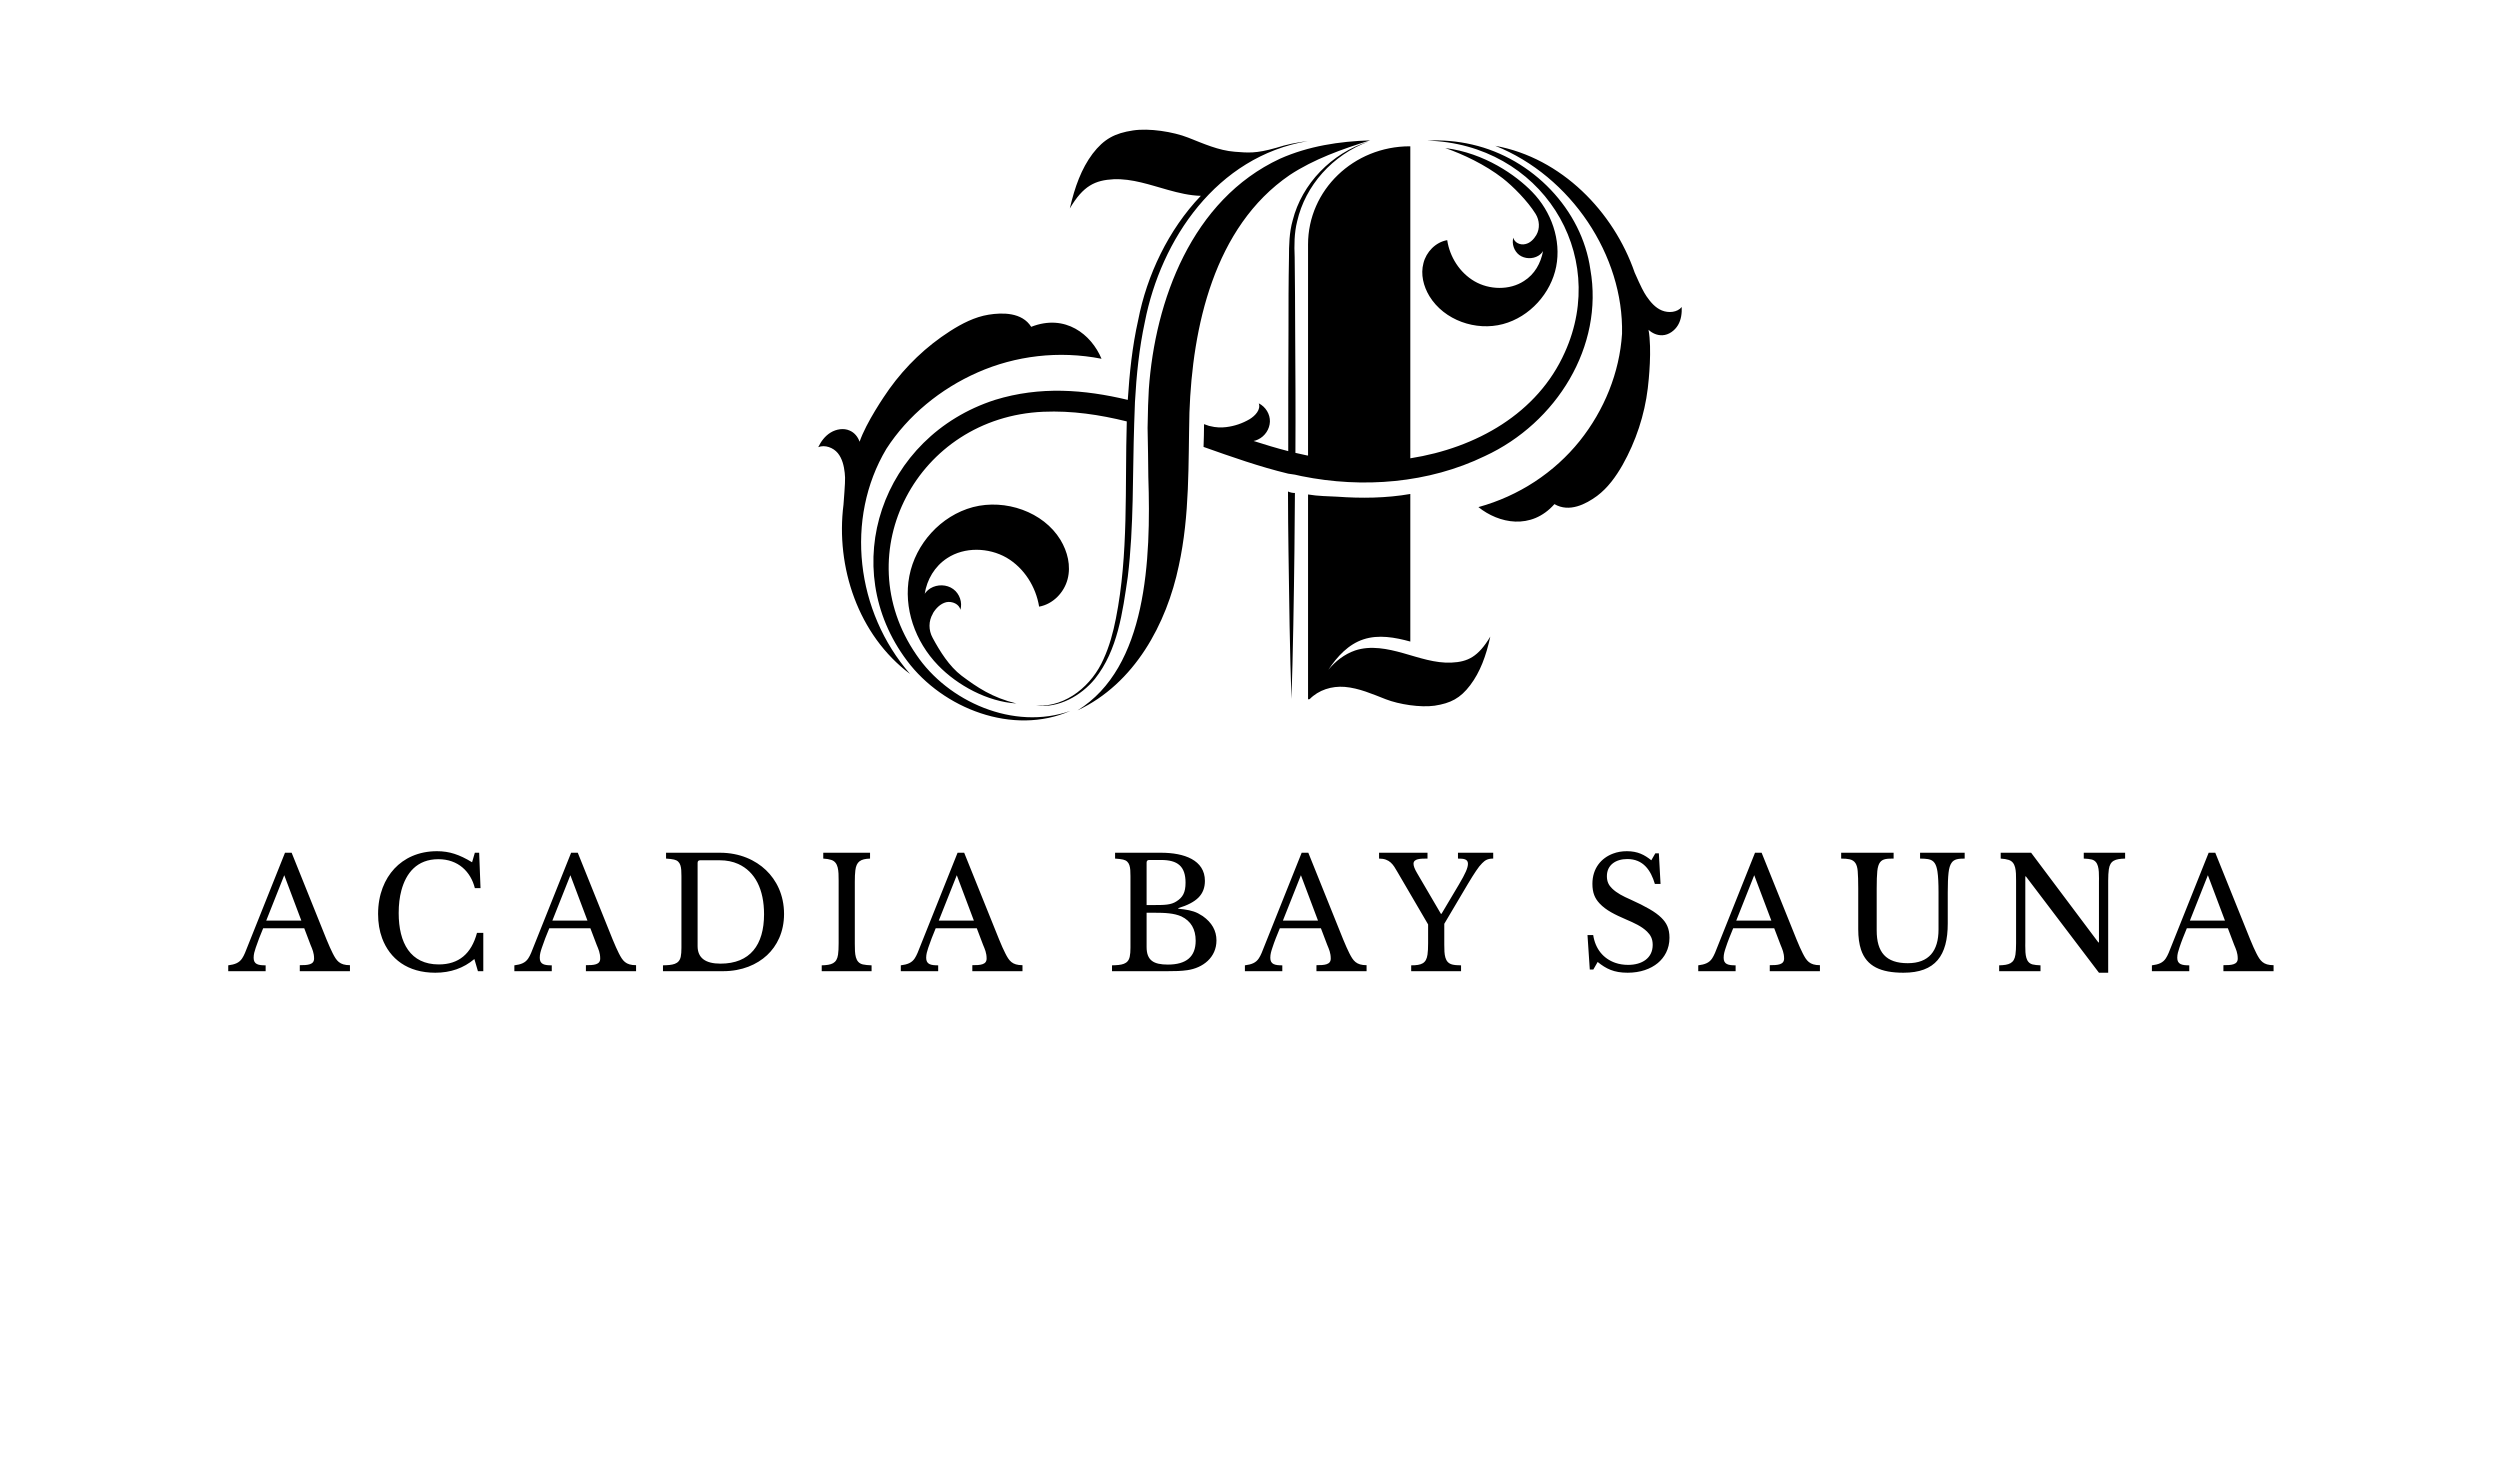 <?xml version='1.0' encoding='utf-8'?>
<ns0:svg xmlns:ns0="http://www.w3.org/2000/svg" version="1.1" width="1280" height="750" viewBox="0 200 1280 750" xml:space="preserve">
<ns0:desc>Created with Fabric.js 5.3.0</ns0:desc>
<ns0:defs>
</ns0:defs>
<ns0:g transform="matrix(1.921 0 0 1.921 640 417.628)" id="logo-logo">
<ns0:g style="" paint-order="stroke">
		<ns0:g transform="matrix(0.66 0 0 0.66 0 0)">
<ns0:path style="stroke: none; stroke-width: 1; stroke-dasharray: none; stroke-linecap: butt; stroke-dashoffset: 0; stroke-linejoin: miter; stroke-miterlimit: 4; fill: currentColor; fill-rule: nonzero; opacity: 1;" paint-order="stroke" transform=" translate(-250.059, -249.869)" d="M 208.9 242 C 209 239.7 209.1 237.4 209.2 235.4 C 211.7 199.7 226.5 158.9 262.2 142.3 C 273.7 137.2 286.1 135.3 298.6 134.9 C 287.3 138.4 275.8 142.5 266.1 148.9 C 235.4 169.9 226.8 210.6 225.6 244.8 C 225.1 265.5 225.8 286.1 221.3 306.7 C 216.4 330.1 203.5 354.3 180.4 365.1 C 208.5 347.8 210.1 304.1 209 270.8 C 209 265.1 208.8 257.9 208.7 251 L 208.9 242 z M 203.6 240.6 C 204.2 229.7 205.3 218.9 207.6 208.2 C 214.1 174.9 236.6 141.4 273.4 135.2 C 269 135.7 264.7 136.6 260.7 137.9 C 252.3 140.3 249.3 139.9 243.9 139.5 C 237.4 139 231.2 136.2 225.1 133.8 C 219 131.4 209.3 129.9 202.8 130.9 C 195.5 132 191.1 134.3 186.5 140.3 C 182 146.3 179.3 153.7 177.3 162.4 C 182.7 153.2 187.5 151 195 150.6 C 202.5 150.3 209.7 152.9 216.9 154.9 C 221.2 156.1 225.7 157.2 230.2 157.3 C 217.1 171 208.4 189.4 204.9 207.5 C 202.5 218.2 201.4 228.9 200.7 239.7 C 183.1 235.5 165.3 234.1 147.1 239.7 C 101.2 254.5 83.2 307.4 111.6 345.1 C 126 364.3 154.3 375.5 177.5 365.3 C 154.6 373.4 128 361.5 115.3 342.6 C 87 301.5 115.6 246.7 166.6 244.5 C 178.2 244 189.4 245.7 200.3 248.4 C 199.5 275 201.1 301.8 195.9 328 C 194.8 333.6 193.3 339.2 190.9 344.4 C 186.4 354.7 176.1 363.8 163.8 363.2 C 172.9 364.2 181.8 359.2 187.4 352.4 C 196.7 340.7 198.6 325.4 200.7 311.2 C 203.2 290.6 202.6 269.8 203.3 249.1 L 203.6 240.6 z M 127.8 303.6 C 134.8 299 144.5 299.3 151.7 303.4 C 158.9 307.6 163.6 315.2 164.9 323.2 C 170.5 322.2 175 317.5 176.4 312.1 C 177.8 306.7 176.4 301 173.5 296.2 C 166.6 284.9 151.3 279.6 138.2 283 C 125.1 286.5 115 297.9 112.5 310.8 C 110 323.7 114.8 337.3 124.1 346.9 C 131.9 355 144.1 361.6 155.7 362.3 C 145.9 359.9 139.9 355.8 133.6 351.1 C 128.6 347.3 124.8 341.2 121.9 335.8 C 120.2 332.7 120.2 329 122 326 C 122 326 122 326 122 325.9 C 123.2 323.9 125 322 127.4 321.4 C 129.8 320.9 132.7 322.2 133.1 324.5 C 134 321.5 132.8 318 130.2 316.1 C 127.6 314.2 123.8 314.1 121 315.8 C 120.1 316.4 119.3 317.1 118.7 318 C 119.6 312.3 122.7 306.9 127.8 303.6 z M 103.2 259.5 C 111.9 246 125.1 235.2 140.1 228.6 C 155.3 221.9 172.8 219.7 190.1 223.1 C 190.1 223.1 190.1 223.1 190.1 223.1 C 190.1 223.1 190.1 223.1 190.1 223.1 C 186 213.3 175.5 204.8 161.7 210.2 C 158 204.3 150.1 204.4 144.5 205.3 C 138.9 206.2 133.7 208.9 129 211.9 C 119.3 218.1 111 226.1 104.4 235.3 C 102.4 238.1 95.1 248.8 92.4 256.6 C 91.7 254.6 90.3 252.9 88.4 252.1 C 86 251 83 251.5 80.7 252.9 C 78.4 254.3 76.8 256.5 75.7 258.8 C 78.4 257.7 81.8 259 83.6 261.2 C 85.4 263.4 86.1 266.4 86.4 269.2 C 86.7 271.6 86.5 273.9 85.9 282 C 82.7 307.1 91.8 334.7 112.8 350.4 C 90.9 325.3 86.4 287.7 103.2 259.5 z M 352.2 209.1 C 363.1 206.2 371.6 196.6 373.7 185.9 C 375.8 175.2 371.8 163.7 364 155.7 C 357.5 149 344.8 140 328.9 138 C 336.1 140.5 345 144.7 352.1 150.2 C 356.2 153.4 362.1 159.3 365.4 164.6 C 367 167.2 367.2 170.5 365.7 173.1 C 365.7 173.1 365.7 173.1 365.7 173.1 C 364.7 174.8 363.2 176.4 361.2 176.8 C 359.2 177.3 356.8 176.2 356.4 174.2 C 355.7 176.7 356.7 179.6 358.8 181.2 C 361 182.8 364.2 182.9 366.5 181.5 C 367.3 181 367.9 180.4 368.4 179.6 C 367.5 184.5 365 189 360.7 191.7 C 354.9 195.5 346.7 195.3 340.7 191.8 C 334.7 188.3 330.7 181.9 329.7 175.2 C 325 176 321.2 180 320.1 184.5 C 318.9 189 320.1 193.8 322.5 197.8 C 328.5 207.6 341.3 212 352.2 209.1 z M 268.2 269.9 C 269.1 270.1 270 270.3 270.9 270.5 C 295.6 275.5 322.2 273.4 344.9 262.4 C 373.9 249 393 218 387.5 187 C 384.1 162.9 364.2 142.2 339.8 136.6 C 333.8 135.2 327.6 134.7 321.6 135 C 367.5 136.3 395.3 180.5 377.2 220.5 C 366.2 245.2 341.4 259.1 314.8 263.3 L 314.8 137.3 L 314.6 137.3 C 291.9 137.3 273.5 155 273.5 176.9 L 273.5 262.2 C 273.3 262.2 273.1 262.1 272.9 262.1 C 271.4 261.8 269.9 261.4 268.4 261.1 C 268.5 244.5 268.4 227.7 268.3 211.9 C 268.3 202 268.2 192 268.1 182.1 C 267.9 177.2 267.9 172.4 269.1 167.6 C 272.4 153.1 283.4 140.8 297.9 135.4 C 283 140 271 152.5 267.3 167.2 C 265.9 172.1 265.8 177.3 265.8 182.2 C 265.6 192.1 265.6 202 265.6 212 C 265.5 227.6 265.5 244 265.5 260.4 C 260.8 259.2 256.2 257.8 251.5 256.3 C 252.1 256.2 252.7 256 253.3 255.7 C 256.1 254.4 258 251.5 258.1 248.5 C 258.2 245.5 256.4 242.5 253.6 241.1 C 254.5 243.6 252.2 246.1 249.9 247.5 C 247 249.2 243.8 250.3 240.4 250.7 C 238.6 250.9 236.6 251 233.5 250.2 C 232.8 250 232.2 249.7 231.5 249.5 C 231.5 252.6 231.4 255.7 231.3 258.7 C 242.6 262.7 253.9 266.7 265.5 269.5 L 268.2 269.9 z M 424.4 202.2 C 422.6 204.4 419.1 204.7 416.4 203.6 C 413.7 202.5 411.8 200.2 410.2 197.9 C 409 196.1 408 194.2 405.4 188.3 C 396.9 163.7 375.9 142 349.1 137.1 C 379.8 149.4 401 181.5 400.3 213 C 399.3 228.7 393.1 243.9 383.2 256.3 C 373 269 358.7 278.5 342.3 283 L 342.3 283 C 350.5 289.6 363.6 292.4 373 281.8 C 379 285.3 385.7 281.8 390.2 278.5 C 394.6 275.2 397.8 270.7 400.5 266 C 405.9 256.4 409.4 245.8 410.7 235 C 411.1 231.7 412.4 219.3 411 211.4 C 412.5 212.8 414.5 213.7 416.6 213.6 C 419.2 213.5 421.6 211.7 422.9 209.5 C 424.2 207.3 424.5 204.7 424.4 202.2 z M 331.4 345.8 C 324.8 346.1 318.4 343.8 312 342 C 305.6 340.2 298.8 338.8 292.5 340.9 C 288.2 342.4 284.6 345.2 281.7 348.7 C 285.3 343.3 289.8 338.4 295.9 336.4 C 302 334.4 308.6 335.6 314.8 337.3 C 314.8 330.8 314.8 326.1 314.8 321.1 L 314.8 277.7 C 305.1 279.4 295 279.5 285.3 278.8 C 281.8 278.6 277.5 278.6 273.5 277.9 L 273.5 360.6 L 273.7 360.6 C 273.8 360.6 273.9 360.6 274 360.6 C 274.1 360.5 274.1 360.5 274.2 360.4 C 274.2 360.5 274.1 360.6 274.1 360.6 C 277.8 356.8 283.1 355.2 288.3 355.6 C 294.1 356.1 299.5 358.5 304.9 360.6 C 310.3 362.7 318.9 364 324.6 363.2 C 331.1 362.2 335 360.2 339 354.9 C 343 349.6 345.4 343.1 347.1 335.3 C 342.2 343.5 338 345.5 331.4 345.8 z M 265.4 276.7 C 265.4 285 265.5 293.1 265.6 301 C 265.8 318.3 266.2 343.5 266.8 360.5 C 267.4 343.3 267.8 318.3 268 300.9 C 268.1 293.2 268.1 285.3 268.2 277.3 C 267.2 277.3 266.3 277.1 265.4 276.7 z" stroke-linecap="round" />
</ns0:g>
</ns0:g>
</ns0:g>
<ns0:g transform="matrix(1.921 0 0 1.921 640.463 718.15)" id="text-logo">
<ns0:g style="" paint-order="stroke">
		<ns0:g transform="matrix(1 0 0 1 -5.684342e-14 -26.666)" id="text-logo-path-0">
<ns0:path style="stroke: none; stroke-width: 0; stroke-dasharray: none; stroke-linecap: butt; stroke-dashoffset: 0; stroke-linejoin: miter; stroke-miterlimit: 4; fill: currentColor; fill-rule: nonzero; opacity: 1;" paint-order="stroke" transform=" translate(-272.32, 15.785)" d="M 18.82 -1.6 L 18.82 0 L 32.19 0 L 32.19 -1.6 C 29.4 -1.6 28.61 -2.78 27.59 -4.78 C 27.13 -5.69 26.58 -6.92 25.95 -8.45 L 16.65 -31.57 L 14.88 -31.57 L 4.22 -4.88 C 3.98 -4.3 3.72 -3.82 3.46 -3.42 C 2.68 -2.22 1.52 -1.79 -0.25 -1.56 L -0.25 0 L 9.72 0 L 9.72 -1.56 C 7.76 -1.56 6.52 -1.81 6.52 -3.57 C 6.52 -4.53 6.76 -5.29 7.07 -6.23 C 7.64 -7.96 8.29 -9.58 9.06 -11.44 L 20.01 -11.44 L 21.69 -7.01 C 22.17 -5.85 22.63 -4.88 22.63 -3.36 C 22.63 -1.7 20.94 -1.6 18.82 -1.6 Z M 9.88 -13.49 L 14.68 -25.58 L 19.23 -13.49 Z M 45.18 -15.5 C 45.18 -17.74 45.42 -19.75 45.9 -21.53 C 47.14 -26.15 50.05 -29.85 55.76 -29.85 C 61.02 -29.85 64.38 -26.54 65.48 -22.14 L 66.99 -22.14 L 66.63 -31.57 L 65.48 -31.57 L 64.74 -29.03 C 63.04 -30.07 61.47 -30.82 60.02 -31.28 C 58.58 -31.75 57.03 -31.98 55.39 -31.98 C 50.37 -31.98 46.59 -30.06 44.05 -27.35 C 41.46 -24.57 39.69 -20.48 39.69 -15.25 C 39.69 -12.87 40.05 -10.71 40.77 -8.77 C 42.82 -3.3 47.52 0.41 54.94 0.41 C 59.01 0.41 62.48 -0.81 65.35 -3.24 L 66.3 0 L 67.73 0 L 67.73 -10.21 L 66.05 -10.21 C 64.55 -4.61 61.16 -1.8 55.88 -1.8 C 48.31 -1.8 45.18 -7.51 45.18 -15.5 Z M 95.08 -1.6 L 95.08 0 L 108.45 0 L 108.45 -1.6 C 105.66 -1.6 104.87 -2.78 103.85 -4.78 C 103.39 -5.69 102.84 -6.92 102.21 -8.45 L 92.91 -31.57 L 91.14 -31.57 L 80.48 -4.88 C 80.24 -4.3 79.98 -3.82 79.72 -3.42 C 78.94 -2.22 77.78 -1.79 76.01 -1.56 L 76.01 0 L 85.98 0 L 85.98 -1.56 C 84.02 -1.56 82.78 -1.81 82.78 -3.57 C 82.78 -4.53 83.02 -5.29 83.33 -6.23 C 83.9 -7.96 84.55 -9.58 85.32 -11.44 L 96.27 -11.44 L 97.95 -7.01 C 98.43 -5.85 98.89 -4.88 98.89 -3.36 C 98.89 -1.7 97.2 -1.6 95.08 -1.6 Z M 86.14 -13.49 L 90.94 -25.58 L 95.49 -13.49 Z M 115.62 0 L 131.65 0 C 136.68 0 140.67 -1.76 143.36 -4.26 C 145.98 -6.71 147.89 -10.4 147.89 -15.25 C 147.89 -20.38 145.82 -24.31 143.07 -26.94 C 140.27 -29.61 136.09 -31.57 130.83 -31.57 L 116.44 -31.57 L 116.44 -30.01 C 117.31 -29.96 118.03 -29.87 118.57 -29.75 C 120.42 -29.33 120.54 -27.68 120.54 -25.34 L 120.54 -6.23 C 120.54 -5.25 120.48 -4.46 120.36 -3.87 C 119.92 -1.8 118.16 -1.62 115.62 -1.56 Z M 130.95 -2.01 C 126.88 -2.01 124.85 -3.57 124.85 -6.68 L 124.85 -28.86 C 124.85 -29.33 125.08 -29.56 125.54 -29.56 L 130.75 -29.56 C 132.58 -29.56 134.22 -29.23 135.67 -28.58 C 140.2 -26.53 142.56 -21.79 142.56 -15.17 C 142.56 -7.01 138.85 -2.01 130.95 -2.01 Z M 166.75 -7.75 L 166.75 -23.82 C 166.75 -25.05 166.79 -26.06 166.89 -26.86 C 167.17 -29.2 168.26 -29.93 170.81 -30.01 L 170.81 -31.57 L 158.34 -31.57 L 158.34 -30.01 C 159.22 -29.96 159.93 -29.84 160.47 -29.66 C 162.41 -29.03 162.44 -26.79 162.44 -24.11 L 162.44 -7.46 C 162.44 -6.18 162.39 -5.16 162.28 -4.41 C 161.94 -2.07 160.57 -1.63 157.93 -1.56 L 157.93 0 L 171.22 0 L 171.22 -1.56 C 170.26 -1.59 169.49 -1.67 168.9 -1.8 C 166.8 -2.29 166.75 -4.57 166.75 -7.28 C 166.75 -7.43 166.75 -7.59 166.75 -7.75 Z M 198.07 -1.6 L 198.07 0 L 211.44 0 L 211.44 -1.6 C 208.65 -1.6 207.86 -2.78 206.85 -4.78 C 206.38 -5.69 205.83 -6.92 205.21 -8.45 L 195.9 -31.57 L 194.14 -31.57 L 183.48 -4.88 C 183.23 -4.3 182.98 -3.82 182.72 -3.42 C 181.93 -2.22 180.78 -1.79 179.01 -1.56 L 179.01 0 L 188.97 0 L 188.97 -1.56 C 187.01 -1.56 185.77 -1.81 185.77 -3.57 C 185.77 -4.53 186.02 -5.29 186.32 -6.23 C 186.89 -7.96 187.54 -9.58 188.31 -11.44 L 199.26 -11.44 L 200.94 -7.01 C 201.42 -5.85 201.88 -4.88 201.88 -3.36 C 201.88 -1.7 200.19 -1.6 198.07 -1.6 Z M 189.13 -13.49 L 193.93 -25.58 L 198.48 -13.49 Z M 248.38 -31.57 L 236.12 -31.57 L 236.12 -30.01 C 236.99 -29.96 237.7 -29.87 238.25 -29.75 C 240.1 -29.33 240.22 -27.68 240.22 -25.34 L 240.22 -6.23 C 240.22 -5.28 240.16 -4.5 240.03 -3.9 C 239.61 -1.81 237.85 -1.62 235.3 -1.56 L 235.3 0 L 250.06 0 C 252.1 0 253.76 -0.03 255.39 -0.27 C 259.53 -0.87 263.14 -3.65 263.14 -8.2 C 263.14 -10.8 261.92 -12.96 259.49 -14.68 C 259.08 -14.95 258.66 -15.2 258.24 -15.42 C 256.77 -16.17 255.07 -16.44 252.97 -16.65 L 252.97 -16.81 C 255.43 -17.55 257.23 -18.49 258.36 -19.64 C 259.5 -20.79 260.06 -22.26 260.06 -24.07 C 260.06 -29.63 254.52 -31.57 248.38 -31.57 Z M 244.52 -6.44 L 244.52 -15.58 L 246.37 -15.58 C 249.45 -15.58 251.79 -15.47 253.79 -14.6 C 256.33 -13.37 257.6 -11.21 257.6 -8.12 C 257.6 -3.88 255.13 -1.76 250.18 -1.76 C 246.41 -1.76 244.52 -2.85 244.52 -6.44 Z M 254.9 -23.58 C 254.9 -20.96 254.15 -19.66 252.48 -18.61 C 251.05 -17.66 249.26 -17.63 246.82 -17.63 L 244.52 -17.63 L 244.52 -28.95 C 244.52 -29.41 244.76 -29.64 245.22 -29.64 L 248.38 -29.64 C 252.8 -29.64 254.9 -27.96 254.9 -23.58 Z M 289.79 -1.6 L 289.79 0 L 303.15 0 L 303.15 -1.6 C 300.37 -1.6 299.58 -2.78 298.56 -4.78 C 298.1 -5.69 297.55 -6.92 296.92 -8.45 L 287.62 -31.57 L 285.85 -31.57 L 275.19 -4.88 C 274.95 -4.3 274.69 -3.82 274.43 -3.42 C 273.65 -2.22 272.49 -1.79 270.72 -1.56 L 270.72 0 L 280.69 0 L 280.69 -1.56 C 278.73 -1.56 277.49 -1.81 277.49 -3.57 C 277.49 -4.53 277.73 -5.29 278.04 -6.23 C 278.6 -7.96 279.26 -9.58 280.03 -11.44 L 290.98 -11.44 L 292.66 -7.01 C 293.14 -5.85 293.6 -4.88 293.6 -3.36 C 293.6 -1.7 291.91 -1.6 289.79 -1.6 Z M 280.85 -13.49 L 285.65 -25.58 L 290.2 -13.49 Z M 330.17 -28.62 C 330.17 -28.1 329.99 -27.42 329.62 -26.57 C 329.25 -25.72 328.63 -24.56 327.75 -23.08 L 323.12 -15.29 L 322.96 -15.29 L 316.6 -26.16 C 315.97 -27.22 315.66 -28.04 315.66 -28.62 C 315.66 -30.01 317.52 -30.01 319.39 -30.01 L 319.39 -31.57 L 306.48 -31.57 L 306.48 -30.01 C 309.35 -30.01 310.26 -28.39 311.35 -26.49 L 319.55 -12.46 L 319.55 -7.46 C 319.55 -6.2 319.5 -5.19 319.39 -4.43 C 319.05 -2.06 317.79 -1.56 315.04 -1.56 L 315.04 0 L 328.33 0 L 328.33 -1.56 C 327.34 -1.56 326.56 -1.63 325.97 -1.78 C 323.95 -2.3 323.86 -4.42 323.86 -7.01 C 323.86 -7.25 323.86 -7.5 323.86 -7.75 L 323.86 -12.63 L 330.17 -23.29 C 331.02 -24.71 331.74 -25.86 332.33 -26.73 C 332.91 -27.61 333.45 -28.29 333.95 -28.78 C 334.78 -29.62 335.46 -30.01 336.9 -30.01 L 336.9 -31.57 L 327.51 -31.57 L 327.51 -30.01 C 329.04 -30.01 330.17 -29.9 330.17 -28.62 Z M 372.73 0.41 C 376.12 0.41 378.88 -0.6 380.77 -2.17 C 382.52 -3.63 383.88 -5.87 383.88 -8.9 C 383.88 -11.4 383.1 -12.88 381.71 -14.25 C 380.92 -15.03 379.85 -15.81 378.51 -16.58 C 377.17 -17.36 375.49 -18.2 373.47 -19.11 C 371.51 -19.97 369.86 -20.8 368.59 -22.04 C 367.73 -22.87 367.2 -23.8 367.2 -25.34 C 367.2 -28.31 369.56 -29.89 372.65 -29.89 C 376.87 -29.89 378.91 -26.92 379.99 -23.25 L 381.5 -23.25 L 381.05 -31.41 L 380.11 -31.41 L 379.04 -29.56 C 377.23 -31.01 375.42 -31.98 372.53 -31.98 C 371.19 -31.98 369.96 -31.77 368.84 -31.34 C 365.74 -30.18 363.34 -27.47 363.34 -23.29 C 363.34 -20.89 363.99 -19.42 365.23 -18.08 C 366.97 -16.2 369.41 -15.05 372.24 -13.82 C 374.53 -12.83 376.44 -11.98 377.9 -10.56 C 378.83 -9.65 379.41 -8.65 379.41 -7.01 C 379.41 -3.47 376.56 -1.68 372.85 -1.68 C 371.62 -1.68 370.48 -1.87 369.43 -2.23 C 366.25 -3.35 364.12 -5.92 363.55 -9.63 L 362.03 -9.63 L 362.64 -0.45 L 363.59 -0.45 L 364.74 -2.46 C 366.99 -0.64 369.06 0.41 372.73 0.41 Z M 410.61 -1.6 L 410.61 0 L 423.98 0 L 423.98 -1.6 C 421.2 -1.6 420.4 -2.78 419.39 -4.78 C 418.92 -5.69 418.38 -6.92 417.75 -8.45 L 408.44 -31.57 L 406.68 -31.57 L 396.02 -4.88 C 395.77 -4.3 395.52 -3.82 395.26 -3.42 C 394.48 -2.22 393.32 -1.79 391.55 -1.56 L 391.55 0 L 401.51 0 L 401.51 -1.56 C 399.56 -1.56 398.32 -1.81 398.32 -3.57 C 398.32 -4.53 398.56 -5.29 398.87 -6.23 C 399.43 -7.96 400.09 -9.58 400.86 -11.44 L 411.8 -11.44 L 413.49 -7.01 C 413.96 -5.85 414.43 -4.88 414.43 -3.36 C 414.43 -1.7 412.73 -1.6 410.61 -1.6 Z M 401.68 -13.49 L 406.47 -25.58 L 411.03 -13.49 Z M 447.39 -2.13 C 441.55 -2.13 439.11 -5.05 439.11 -10.87 L 439.11 -22.02 C 439.11 -24.04 439.16 -25.59 439.27 -26.67 C 439.38 -27.75 439.63 -28.54 440.01 -29.03 C 440.72 -29.97 441.9 -30.01 443.62 -30.01 L 443.62 -31.57 L 429.64 -31.57 L 429.64 -30.01 C 430.57 -30.01 431.31 -29.95 431.87 -29.83 C 433.34 -29.5 433.89 -28.45 434.05 -26.69 C 434.14 -25.6 434.19 -24.04 434.19 -22.02 L 434.19 -11.19 C 434.19 -9.03 434.44 -7.22 434.93 -5.74 C 436.42 -1.26 440.26 0.41 446.24 0.41 C 454.78 0.41 458.05 -4.17 458.05 -12.71 L 458.05 -20.99 C 458.05 -23.26 458.12 -25 458.26 -26.22 C 458.39 -27.44 458.67 -28.33 459.08 -28.9 C 459.76 -29.88 460.88 -30.01 462.56 -30.01 L 462.56 -31.57 L 450.67 -31.57 L 450.67 -30.01 C 451.52 -30.01 452.23 -29.96 452.8 -29.87 C 454.46 -29.59 455.01 -28.44 455.31 -26.53 C 455.5 -25.27 455.59 -23.42 455.59 -20.99 L 455.59 -11.11 C 455.59 -5.39 453.02 -2.13 447.39 -2.13 Z M 498.35 0.41 L 500.81 0.41 L 500.81 -24.11 C 500.81 -25.37 500.87 -26.38 500.98 -27.14 C 501.32 -29.5 502.68 -29.94 505.32 -30.01 L 505.32 -31.57 L 494.3 -31.57 L 494.3 -30.01 C 495.17 -29.98 495.87 -29.9 496.41 -29.77 C 498.26 -29.29 498.36 -27.15 498.36 -24.72 C 498.36 -24.42 498.35 -24.12 498.35 -23.82 L 498.35 -7.67 L 498.19 -7.67 L 480.27 -31.57 L 472.16 -31.57 L 472.16 -30.01 C 473.03 -29.96 473.74 -29.84 474.29 -29.66 C 476.23 -29.03 476.26 -26.79 476.26 -24.11 L 476.26 -7.46 C 476.26 -6.18 476.2 -5.16 476.09 -4.41 C 475.75 -2.07 474.38 -1.63 471.75 -1.56 L 471.75 0 L 482.77 0 L 482.77 -1.56 C 481.9 -1.59 481.2 -1.67 480.66 -1.8 C 478.82 -2.28 478.71 -4.38 478.71 -6.79 C 478.71 -7.1 478.72 -7.43 478.72 -7.75 L 478.72 -25.26 L 478.88 -25.26 Z M 531.52 -1.6 L 531.52 0 L 544.89 0 L 544.89 -1.6 C 542.11 -1.6 541.31 -2.78 540.3 -4.78 C 539.83 -5.69 539.29 -6.92 538.66 -8.45 L 529.35 -31.57 L 527.59 -31.57 L 516.93 -4.88 C 516.68 -4.3 516.43 -3.82 516.17 -3.42 C 515.38 -2.22 514.23 -1.79 512.46 -1.56 L 512.46 0 L 522.42 0 L 522.42 -1.56 C 520.47 -1.56 519.22 -1.81 519.22 -3.57 C 519.22 -4.53 519.47 -5.29 519.78 -6.23 C 520.34 -7.96 521 -9.58 521.77 -11.44 L 532.71 -11.44 L 534.39 -7.01 C 534.87 -5.85 535.34 -4.88 535.34 -3.36 C 535.34 -1.7 533.64 -1.6 531.52 -1.6 Z M 522.59 -13.49 L 527.38 -25.58 L 531.93 -13.49 Z" stroke-linecap="round" />
</ns0:g>
</ns0:g>
</ns0:g>
</ns0:svg>
